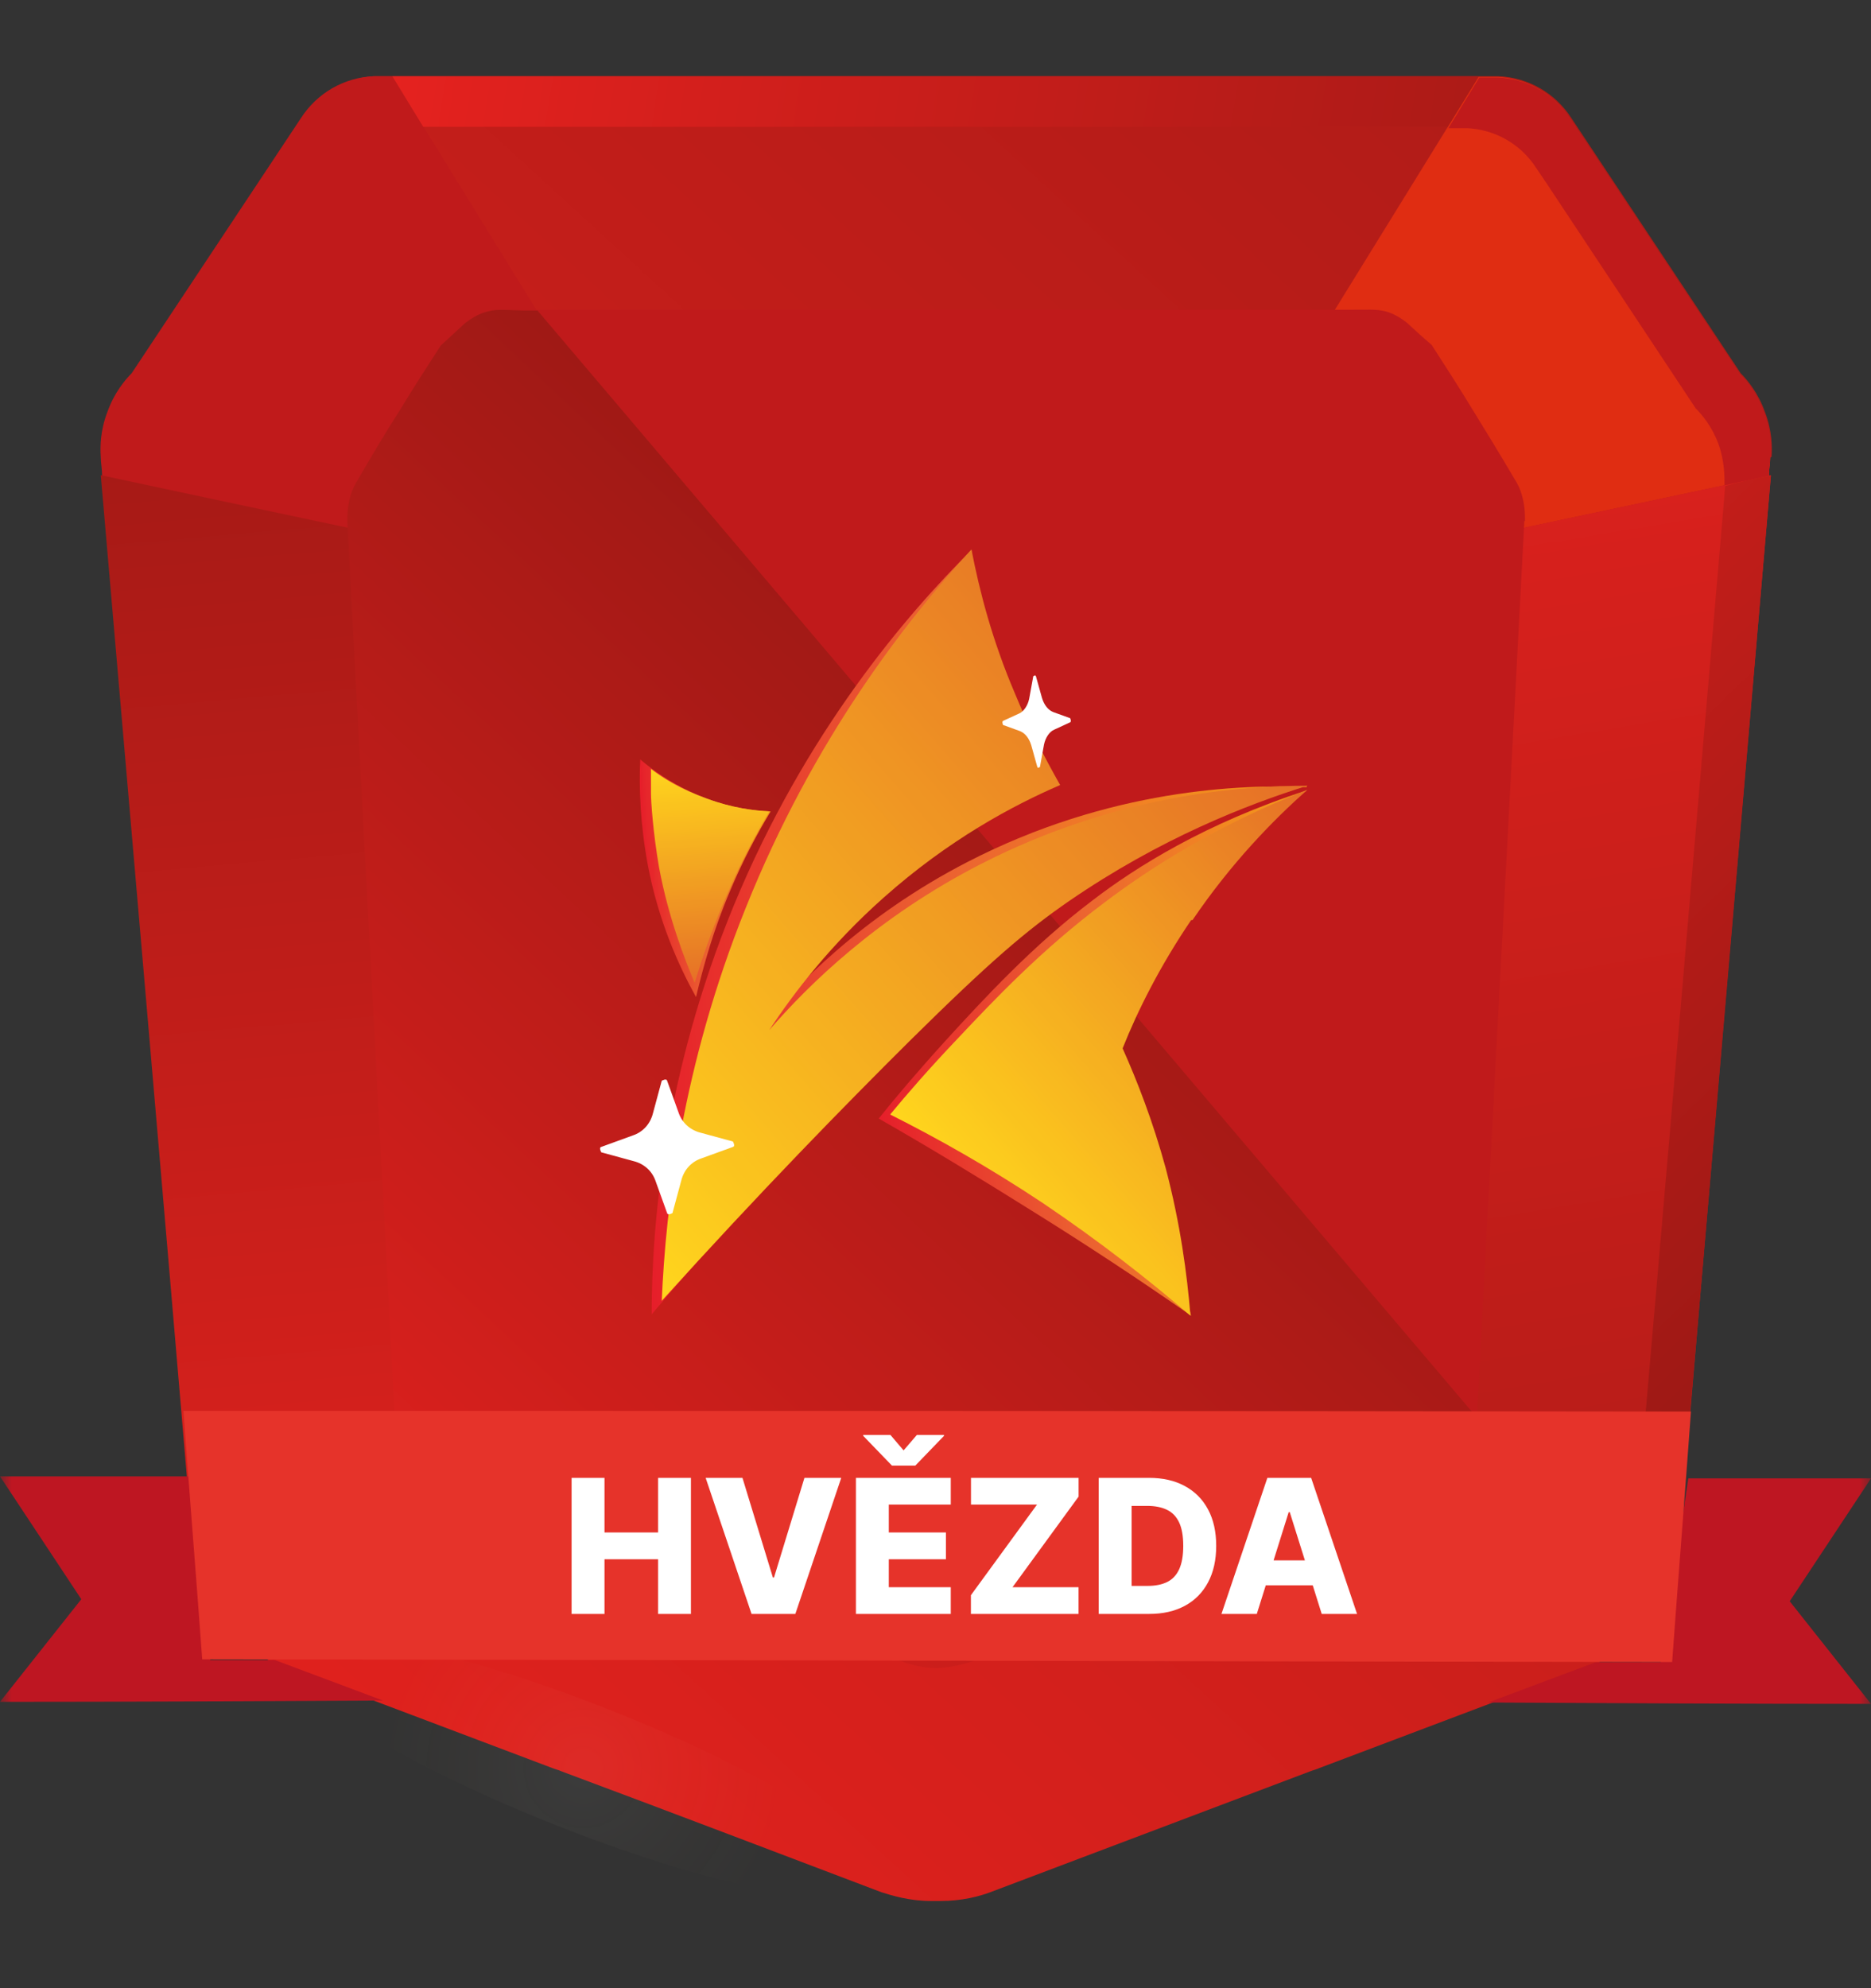 <svg width="80" height="85" viewBox="0 0 80 85" fill="none" xmlns="http://www.w3.org/2000/svg">
<rect x="0" y="0" width="80" height="85" fill="#333333" stroke="none"/>
<g clip-path="url(#clip0_335_341)">
<mask id="mask0_335_341" style="mask-type:luminance" maskUnits="userSpaceOnUse" x="0" y="0" width="80" height="85">
<path d="M80 0H0V85H80V0Z" fill="white"/>
</mask>
<g mask="url(#mask0_335_341)">
<path d="M75.691 19.536C74.341 35.209 72.991 50.852 71.641 66.524C71.555 67.073 71.325 68.025 70.693 69.006C69.889 70.219 68.826 70.854 68.337 71.085C64.373 72.585 60.38 74.086 56.416 75.587C56.301 75.645 56.158 75.674 56.014 75.731C51.447 77.463 46.908 79.166 42.341 80.898C41.881 81.071 41.135 81.273 40.215 81.273H39.813C38.894 81.273 38.147 81.042 37.688 80.898C33.12 79.166 28.582 77.434 24.014 75.731C23.899 75.674 23.756 75.645 23.612 75.587C19.648 74.086 15.655 72.585 11.691 71.085C11.174 70.825 10.14 70.219 9.336 69.006C8.675 68.025 8.474 67.073 8.388 66.524C7.038 50.852 5.687 35.209 4.337 19.536C4.337 19.132 4.337 18.41 4.625 17.602C4.941 16.794 5.4 16.246 5.659 15.957C7.899 12.58 10.14 9.203 12.38 5.826L12.898 5.047C13.587 3.979 14.736 3.344 16 3.258H64.086C65.35 3.315 66.499 3.979 67.188 5.047L67.705 5.826C69.946 9.203 72.187 12.58 74.427 15.957C74.714 16.246 75.174 16.794 75.461 17.602C75.777 18.41 75.777 19.132 75.749 19.536H75.691Z" fill="url(#paint0_linear_335_341)"/>
<path d="M75.691 19.536C75.691 19.796 75.634 20.056 75.634 20.344L49.235 25.944L63.224 3.287H64.029C65.293 3.344 66.442 4.008 67.131 5.076L67.648 5.855C69.889 9.232 72.129 12.609 74.37 15.986C74.657 16.275 75.117 16.823 75.404 17.631C75.72 18.439 75.72 19.161 75.691 19.565V19.536Z" fill="#E02D12"/>
<path d="M4.309 19.536C4.309 19.796 4.366 20.056 4.366 20.344L30.765 25.944L16.776 3.258H15.971C14.707 3.315 13.558 3.979 12.869 5.047L12.352 5.826C10.111 9.203 7.871 12.58 5.63 15.957C5.343 16.246 4.883 16.794 4.596 17.602C4.28 18.41 4.28 19.132 4.309 19.536Z" fill="#C01A1B"/>
<path d="M75.72 20.315C74.399 35.584 73.077 50.852 71.785 66.12C71.756 66.64 71.612 67.448 71.153 68.371C70.664 69.353 70.004 69.959 69.602 70.305C64.488 66.409 59.375 62.512 54.262 58.645C55.354 47.157 56.445 35.67 57.537 24.183C63.598 22.884 69.659 21.614 75.72 20.315Z" fill="url(#paint1_linear_335_341)"/>
<path d="M4.309 20.315C5.63 35.584 6.952 50.852 8.244 66.12C8.244 66.64 8.417 67.448 8.876 68.371C9.364 69.353 10.025 69.959 10.427 70.305C15.54 66.409 20.654 62.512 25.767 58.645C24.675 47.157 23.584 35.67 22.492 24.183C16.431 22.884 10.37 21.614 4.309 20.315Z" fill="url(#paint2_linear_335_341)"/>
<path d="M65.178 22.278C64.517 34.92 63.828 47.59 63.167 60.232V60.665L22.808 13.244H57.623C58.571 13.244 58.829 13.215 59.203 13.302C59.461 13.36 59.777 13.504 60.151 13.793C60.495 14.11 60.84 14.428 61.214 14.745C61.788 15.64 62.391 16.563 62.966 17.516C63.569 18.497 64.172 19.478 64.747 20.46C64.862 20.633 65.005 20.893 65.091 21.239C65.206 21.672 65.206 22.018 65.206 22.278H65.178Z" fill="#C01A1B"/>
<path d="M63.224 60.694C63.196 61.127 63.081 61.733 62.736 62.339C62.334 63.032 61.817 63.436 61.53 63.609C58.312 64.85 55.095 66.062 51.878 67.303C46.277 69.353 42.198 70.825 41.566 71.027C41.307 71.113 40.761 71.287 40.072 71.315H40.043C39.354 71.315 38.808 71.113 38.55 71.027C37.917 70.796 33.81 69.353 28.237 67.303C25.02 66.062 21.803 64.85 18.585 63.609C18.298 63.407 17.781 63.032 17.379 62.339C16.862 61.444 16.862 60.607 16.862 60.261C16.201 47.619 15.512 34.949 14.851 22.307C14.851 22.076 14.851 21.701 14.966 21.268C15.052 20.922 15.196 20.691 15.311 20.489C15.885 19.507 16.46 18.526 17.092 17.545C17.666 16.592 18.269 15.669 18.844 14.774C19.189 14.456 19.533 14.139 19.878 13.821C20.251 13.533 20.567 13.388 20.797 13.331C21.171 13.215 21.429 13.244 22.377 13.273H22.98L63.224 60.694Z" fill="url(#paint3_linear_335_341)"/>
<path d="M63.224 3.258L61.903 5.422H18.097L16.776 3.258H63.224Z" fill="url(#paint4_linear_335_341)"/>
<path d="M75.691 19.536C75.691 19.796 75.634 20.056 75.634 20.344L73.738 20.748C73.738 20.373 73.738 19.709 73.48 18.988C73.192 18.209 72.761 17.718 72.503 17.458C70.377 14.254 68.28 11.079 66.154 7.876L65.666 7.154C65.005 6.144 63.914 5.538 62.736 5.48H61.932L63.253 3.315H64.058C65.322 3.373 66.471 4.037 67.16 5.105L67.677 5.884C69.918 9.261 72.158 12.638 74.399 16.015C74.686 16.303 75.145 16.852 75.433 17.66C75.749 18.468 75.749 19.19 75.72 19.594V19.536H75.691Z" fill="#C01A1B"/>
<path d="M75.72 20.344C74.399 35.728 73.077 51.141 71.727 66.524C71.641 67.073 71.411 68.025 70.779 69.006C70.434 69.555 70.032 69.959 69.63 70.276C69.027 69.815 68.424 69.353 67.792 68.891C68.194 68.573 68.653 68.141 69.056 67.534C69.688 66.611 69.889 65.716 69.946 65.197C71.239 50.39 72.503 35.584 73.767 20.777C74.399 20.604 75.031 20.46 75.662 20.344H75.72Z" fill="url(#paint5_linear_335_341)"/>
<path d="M55.9 33.592C53.142 34.285 49.235 35.641 45.185 38.441C43.347 39.711 41.853 41.038 38.377 44.617C35.62 47.446 32 51.314 27.864 56.191C27.864 52.324 28.41 45.916 31.368 38.73C34.442 31.283 38.779 26.261 41.537 23.519C41.681 25.078 42.025 27.098 42.858 29.349C43.462 30.965 44.151 32.293 44.783 33.361C42.772 34.256 40.015 35.757 37.228 38.325C34.988 40.375 33.408 42.482 32.345 44.156C33.982 42.164 36.883 39.163 41.365 36.853C47.454 33.708 53.113 33.534 55.871 33.65V33.592H55.9Z" fill="url(#paint6_linear_335_341)"/>
<path d="M50.413 39.278C49.982 39.913 49.322 41.01 48.69 42.251C48.201 43.203 47.828 44.098 47.512 44.906C47.828 45.628 48.144 46.436 48.46 47.331C48.891 48.514 49.121 49.409 49.35 50.188C49.954 52.439 50.499 54.604 50.93 56.249C48.776 54.748 46.507 53.248 44.094 51.747C41.882 50.361 39.699 49.034 37.573 47.821C38.262 46.956 39.239 45.801 40.446 44.473C42.083 42.684 44.151 40.433 46.708 38.499C48.546 37.084 51.562 35.18 55.871 33.794C54.636 34.718 52.194 36.68 50.442 39.278H50.413Z" fill="url(#paint7_linear_335_341)"/>
<path d="M32.919 34.689C32.23 34.66 31.282 34.545 30.219 34.141C28.898 33.65 27.95 32.957 27.375 32.467C27.318 33.679 27.375 35.209 27.691 36.94C28.151 39.394 29.041 41.327 29.76 42.626C30.076 41.298 30.506 39.74 31.225 38.066C31.77 36.767 32.374 35.641 32.948 34.689H32.919Z" fill="url(#paint8_linear_335_341)"/>
<path d="M55.9 33.592C53.314 34.4 49.609 35.843 45.702 38.528C43.864 39.798 42.341 41.096 38.866 44.531C36.137 47.244 32.489 50.967 28.295 55.614C28.467 51.631 29.156 45.599 31.885 38.816C34.787 31.572 38.779 26.492 41.537 23.49C41.882 25.28 42.428 27.387 43.404 29.667C44.007 31.139 44.697 32.438 45.329 33.563C43.318 34.429 40.56 35.901 37.774 38.383C35.533 40.375 33.954 42.424 32.891 44.04C34.586 42.078 37.544 39.191 41.939 36.94C47.742 33.967 53.085 33.592 55.9 33.592Z" fill="url(#paint9_linear_335_341)"/>
<path d="M50.93 39.336C49.58 41.327 48.632 43.232 48 44.82C48.632 46.234 49.293 47.937 49.839 49.928C50.471 52.324 50.758 54.489 50.901 56.249C49.12 54.719 47.024 53.074 44.582 51.429C42.284 49.9 40.072 48.658 38.061 47.648C38.751 46.811 39.727 45.685 40.962 44.387C42.485 42.77 44.525 40.606 47.225 38.585C49.092 37.171 51.964 35.295 55.9 33.765C54.435 35.064 52.654 36.883 50.988 39.336H50.93Z" fill="url(#paint10_linear_335_341)"/>
<path d="M32.919 34.689C32.259 34.66 31.311 34.545 30.219 34.141C29.156 33.765 28.352 33.275 27.835 32.871V33.938C27.835 34.256 27.921 35.584 28.18 37.084C28.582 39.249 29.3 41.068 29.702 42.02C30.076 40.808 30.535 39.48 31.167 38.066C31.713 36.796 32.316 35.67 32.891 34.689H32.919Z" fill="url(#paint11_linear_335_341)"/>
<path d="M44.295 28.916L44.553 29.84C44.639 30.129 44.812 30.36 45.041 30.446L45.76 30.706C45.76 30.706 45.817 30.85 45.76 30.879L45.07 31.197C44.869 31.283 44.697 31.543 44.639 31.832L44.467 32.784C44.467 32.784 44.381 32.871 44.352 32.784L44.094 31.86C44.007 31.572 43.835 31.341 43.605 31.254L42.887 30.994C42.887 30.994 42.83 30.85 42.887 30.821L43.577 30.504C43.778 30.417 43.95 30.157 44.007 29.869L44.18 28.916C44.18 28.916 44.266 28.83 44.295 28.916Z" fill="white"/>
<path d="M28.524 46.205L29.013 47.562C29.156 47.995 29.501 48.312 29.961 48.428L31.339 48.803C31.339 48.803 31.454 49.005 31.339 49.034L29.989 49.524C29.558 49.669 29.242 50.015 29.128 50.477L28.754 51.862C28.754 51.862 28.553 51.978 28.524 51.862L28.036 50.506C27.892 50.073 27.548 49.755 27.088 49.64L25.709 49.264C25.709 49.264 25.594 49.062 25.709 49.034L27.059 48.543C27.49 48.399 27.806 48.052 27.921 47.59L28.295 46.205C28.295 46.205 28.496 46.09 28.524 46.205Z" fill="white"/>
<g opacity="0.1">
<path d="M55.9 33.592C53.142 34.285 49.235 35.641 45.185 38.441C43.347 39.711 41.853 41.038 38.377 44.617C35.62 47.446 32 51.314 27.864 56.191C27.864 52.324 28.41 45.916 31.368 38.73C34.442 31.283 38.779 26.261 41.537 23.519C41.681 25.078 42.025 27.098 42.858 29.349C43.462 30.965 44.151 32.293 44.783 33.361C42.772 34.256 40.015 35.757 37.228 38.325C34.988 40.375 33.408 42.482 32.345 44.156C33.982 42.164 36.883 39.163 41.365 36.853C47.454 33.708 53.113 33.534 55.871 33.65V33.592H55.9Z" fill="white"/>
<path d="M50.413 39.278C49.982 39.913 49.322 41.01 48.69 42.251C48.201 43.203 47.828 44.098 47.512 44.906C47.828 45.628 48.144 46.436 48.46 47.331C48.891 48.514 49.121 49.409 49.35 50.188C49.954 52.439 50.499 54.604 50.93 56.249C48.776 54.748 46.507 53.248 44.094 51.747C41.882 50.361 39.699 49.034 37.573 47.821C38.262 46.956 39.239 45.801 40.446 44.473C42.083 42.684 44.151 40.433 46.708 38.499C48.546 37.084 51.562 35.18 55.871 33.794C54.636 34.718 52.194 36.68 50.442 39.278H50.413Z" fill="white"/>
<path d="M32.919 34.689C32.23 34.66 31.282 34.545 30.219 34.141C28.898 33.65 27.95 32.957 27.375 32.467C27.318 33.679 27.375 35.209 27.691 36.94C28.151 39.394 29.041 41.327 29.76 42.626C30.076 41.298 30.506 39.74 31.225 38.066C31.77 36.767 32.374 35.641 32.948 34.689H32.919Z" fill="white"/>
<path d="M55.9 33.592C53.314 34.4 49.609 35.843 45.702 38.528C43.864 39.798 42.341 41.096 38.866 44.531C36.137 47.244 32.489 50.967 28.295 55.614C28.467 51.631 29.156 45.599 31.885 38.816C34.787 31.572 38.779 26.492 41.537 23.49C41.882 25.28 42.428 27.387 43.404 29.667C44.007 31.139 44.697 32.438 45.329 33.563C43.318 34.429 40.56 35.901 37.774 38.383C35.533 40.375 33.954 42.424 32.891 44.04C34.586 42.078 37.544 39.191 41.939 36.94C47.742 33.967 53.085 33.592 55.9 33.592Z" fill="white"/>
<path d="M50.93 39.336C49.58 41.327 48.632 43.232 48 44.82C48.632 46.234 49.293 47.937 49.839 49.928C50.471 52.324 50.758 54.489 50.901 56.249C49.12 54.719 47.024 53.074 44.582 51.429C42.284 49.9 40.072 48.658 38.061 47.648C38.751 46.811 39.727 45.685 40.962 44.387C42.485 42.77 44.525 40.606 47.225 38.585C49.092 37.171 51.964 35.295 55.9 33.765C54.435 35.064 52.654 36.883 50.988 39.336H50.93Z" fill="white"/>
<path d="M32.919 34.689C32.259 34.66 31.311 34.545 30.219 34.141C29.156 33.765 28.352 33.275 27.835 32.871V33.938C27.835 34.256 27.921 35.584 28.18 37.084C28.582 39.249 29.3 41.068 29.702 42.02C30.076 40.808 30.535 39.48 31.167 38.066C31.713 36.796 32.316 35.67 32.891 34.689H32.919Z" fill="white"/>
<path d="M44.295 28.916L44.553 29.84C44.639 30.129 44.812 30.36 45.041 30.446L45.76 30.706C45.76 30.706 45.817 30.85 45.76 30.879L45.07 31.197C44.869 31.283 44.697 31.543 44.639 31.832L44.467 32.784C44.467 32.784 44.381 32.871 44.352 32.784L44.094 31.86C44.007 31.572 43.835 31.341 43.605 31.254L42.887 30.994C42.887 30.994 42.83 30.85 42.887 30.821L43.577 30.504C43.778 30.417 43.95 30.157 44.007 29.869L44.18 28.916C44.18 28.916 44.266 28.83 44.295 28.916Z" fill="white"/>
<path d="M28.524 46.205L29.013 47.562C29.156 47.995 29.501 48.312 29.961 48.428L31.339 48.803C31.339 48.803 31.454 49.005 31.339 49.034L29.989 49.524C29.558 49.669 29.242 50.015 29.128 50.477L28.754 51.862C28.754 51.862 28.553 51.978 28.524 51.862L28.036 50.506C27.892 50.073 27.548 49.755 27.088 49.64L25.709 49.264C25.709 49.264 25.594 49.062 25.709 49.034L27.059 48.543C27.49 48.399 27.806 48.052 27.921 47.59L28.295 46.205C28.295 46.205 28.496 46.09 28.524 46.205Z" fill="white"/>
</g>
<g opacity="0.1">
<path opacity="0.4" d="M25.594 70.94C13.645 66.38 3.677 64.764 3.303 67.303C2.93 69.872 12.323 75.616 24.244 80.176C36.194 84.737 46.162 86.353 46.535 83.813C46.908 81.244 37.515 75.501 25.594 70.94Z" fill="url(#paint12_radial_335_341)"/>
<path opacity="0.4" d="M39.062 81.115C39.662 79.57 33.811 75.833 25.993 72.767C18.175 69.701 11.351 68.468 10.751 70.012C10.151 71.556 16.002 75.294 23.82 78.36C31.638 81.425 38.462 82.659 39.062 81.115Z" fill="url(#paint13_radial_335_341)"/>
<path opacity="0.4" d="M25.336 72.816C18.241 70.103 12.294 69.151 12.065 70.652C11.835 72.181 17.436 75.616 24.532 78.329C31.627 81.042 37.573 81.995 37.803 80.494C38.032 78.964 32.431 75.529 25.336 72.816Z" fill="url(#paint14_radial_335_341)"/>
<path opacity="0.4" d="M25.192 73.769C20.539 71.979 16.632 71.344 16.488 72.355C16.345 73.365 20.022 75.616 24.675 77.376C29.329 79.166 33.235 79.801 33.379 78.791C33.523 77.781 29.846 75.529 25.192 73.769Z" fill="url(#paint15_radial_335_341)"/>
</g>
<g opacity="0.51">
<path opacity="0.4" d="M8.876 55.528C9.25 61.704 9.135 66.553 8.589 66.351C8.072 66.178 7.325 61.04 6.952 54.864C6.578 48.687 6.693 43.838 7.239 44.04C7.756 44.214 8.503 49.351 8.876 55.528Z" fill="url(#paint16_radial_335_341)"/>
<path opacity="0.4" d="M8.379 62.511C8.712 62.49 8.773 59.197 8.516 55.157C8.258 51.116 7.78 47.858 7.448 47.879C7.115 47.9 7.054 51.193 7.312 55.234C7.569 59.275 8.047 62.533 8.379 62.511Z" fill="url(#paint17_radial_335_341)"/>
<path opacity="0.4" d="M8.474 55.412C8.704 59.078 8.618 61.964 8.302 61.849C7.986 61.733 7.555 58.674 7.325 55.008C7.095 51.343 7.182 48.456 7.497 48.572C7.813 48.687 8.244 51.747 8.474 55.412Z" fill="url(#paint18_radial_335_341)"/>
<path opacity="0.4" d="M8.302 55.326C8.445 57.721 8.388 59.626 8.187 59.568C7.986 59.511 7.699 57.49 7.555 55.066C7.411 52.67 7.469 50.765 7.67 50.823C7.871 50.881 8.158 52.901 8.302 55.326Z" fill="url(#paint19_radial_335_341)"/>
</g>
<path opacity="0.4" d="M46.522 34.568C47.817 33.648 47.634 31.15 46.113 28.99C44.592 26.83 42.309 25.825 41.014 26.746C39.719 27.667 39.902 30.164 41.423 32.324C42.944 34.484 45.227 35.489 46.522 34.568Z" fill="url(#paint20_radial_335_341)"/>
<path opacity="0.4" d="M45.576 33.225C46.418 32.627 46.291 30.992 45.292 29.573C44.293 28.155 42.801 27.491 41.959 28.089C41.117 28.687 41.245 30.322 42.243 31.741C43.242 33.159 44.734 33.824 45.576 33.225Z" fill="url(#paint21_radial_335_341)"/>
<path opacity="0.4" d="M45.501 30.215C46.19 31.601 45.989 32.9 45.041 33.13C44.093 33.361 42.743 32.438 42.054 31.052C41.364 29.667 41.566 28.368 42.513 28.137C43.461 27.906 44.812 28.83 45.501 30.215Z" fill="url(#paint22_radial_335_341)"/>
<path opacity="0.4" d="M44.898 30.36C45.357 31.254 45.214 32.12 44.582 32.264C43.95 32.409 43.059 31.803 42.6 30.908C42.14 30.013 42.284 29.147 42.916 29.003C43.548 28.859 44.438 29.465 44.898 30.36Z" fill="url(#paint23_radial_335_341)"/>
<g opacity="0.62">
<path opacity="0.4" d="M65.666 55.47C64.89 62.108 63.454 67.188 62.449 66.813C61.472 66.438 61.3 60.723 62.075 54.084C62.851 47.446 64.287 42.366 65.293 42.742C66.269 43.117 66.442 48.831 65.666 55.47Z" fill="url(#paint24_radial_335_341)"/>
<path opacity="0.4" d="M65.078 54.886C65.567 50.514 65.427 46.909 64.765 46.834C64.103 46.759 63.17 50.243 62.68 54.615C62.19 58.986 62.33 62.591 62.992 62.666C63.654 62.741 64.588 59.258 65.078 54.886Z" fill="url(#paint25_radial_335_341)"/>
<path opacity="0.4" d="M64.948 55.181C64.488 59.136 63.627 62.166 63.023 61.935C62.42 61.704 62.334 58.327 62.793 54.373C63.253 50.419 64.115 47.388 64.718 47.619C65.293 47.85 65.407 51.227 64.948 55.181Z" fill="url(#paint26_radial_335_341)"/>
<path opacity="0.4" d="M64.575 55.037C64.258 57.635 63.713 59.626 63.311 59.453C62.937 59.309 62.851 57.086 63.167 54.489C63.483 51.891 64.029 49.9 64.431 50.073C64.833 50.246 64.891 52.439 64.575 55.037Z" fill="url(#paint27_radial_335_341)"/>
</g>
<g opacity="0.34">
<path opacity="0.4" d="M8.531 9.319C12.036 4.239 15.368 0.689 16 1.439C16.632 2.161 14.305 6.894 10.829 11.974C7.354 17.054 3.993 20.604 3.361 19.854C2.729 19.132 5.056 14.399 8.531 9.319Z" fill="url(#paint28_radial_335_341)"/>
<path opacity="0.4" d="M10.597 11.278C12.872 7.917 14.302 4.909 13.791 4.56C13.279 4.21 11.02 6.651 8.744 10.012C6.469 13.372 5.038 16.38 5.55 16.73C6.062 17.08 8.321 14.639 10.597 11.278Z" fill="url(#paint29_radial_335_341)"/>
<path opacity="0.4" d="M8.991 9.867C11.059 6.837 13.07 4.73 13.444 5.163C13.817 5.596 12.438 8.395 10.37 11.426C8.302 14.456 6.291 16.563 5.917 16.13C5.544 15.697 6.923 12.898 8.991 9.867Z" fill="url(#paint30_radial_335_341)"/>
<path opacity="0.4" d="M9.221 10.127C10.571 8.135 11.892 6.75 12.122 7.039C12.381 7.327 11.461 9.175 10.111 11.166C8.761 13.158 7.44 14.543 7.21 14.254C6.98 13.966 7.871 12.118 9.221 10.127Z" fill="url(#paint31_radial_335_341)"/>
</g>
<path opacity="0.4" d="M29.61 53.585C33.891 52.924 37.025 50.191 36.611 47.481C36.196 44.771 32.39 43.111 28.109 43.772C23.828 44.433 20.694 47.166 21.109 49.876C21.523 52.586 25.33 54.246 29.61 53.585Z" fill="url(#paint32_radial_335_341)"/>
<path opacity="0.4" d="M29.353 51.902C32.16 51.469 34.214 49.674 33.942 47.894C33.669 46.113 31.173 45.021 28.366 45.455C25.559 45.889 23.505 47.683 23.777 49.464C24.05 51.244 26.546 52.336 29.353 51.902Z" fill="url(#paint33_radial_335_341)"/>
<path opacity="0.4" d="M29.702 45.685C32.23 45.743 33.896 47.157 33.436 48.803C32.977 50.477 30.564 51.747 28.065 51.689C25.537 51.631 23.871 50.217 24.33 48.572C24.79 46.898 27.203 45.628 29.702 45.685Z" fill="url(#paint34_radial_335_341)"/>
<path opacity="0.4" d="M29.415 46.725C31.052 46.754 32.172 47.677 31.856 48.774C31.569 49.871 29.96 50.708 28.323 50.679C26.686 50.65 25.566 49.726 25.882 48.63C26.198 47.533 27.777 46.696 29.415 46.725Z" fill="url(#paint35_radial_335_341)"/>
<g opacity="0.27">
<path opacity="0.4" d="M52.654 28.801C65.637 46.696 72.388 62.945 67.706 65.052C63.023 67.159 48.689 54.373 35.706 36.45C22.722 18.584 15.971 2.334 20.654 0.227C25.336 -1.88 39.67 10.906 52.654 28.83V28.801Z" fill="url(#paint36_radial_335_341)"/>
<path opacity="0.4" d="M59.869 53.766C62.513 51.783 57.633 40.721 48.968 29.058C40.304 17.395 31.137 9.549 28.492 11.532C25.848 13.516 30.728 24.578 39.392 36.24C48.057 47.903 57.224 55.749 59.869 53.766Z" fill="url(#paint37_radial_335_341)"/>
<path opacity="0.4" d="M49.235 30.36C56.962 41.01 60.984 50.679 58.197 51.949C55.411 53.219 46.88 45.599 39.153 34.92C31.425 24.27 27.404 14.601 30.19 13.331C32.977 12.061 41.508 19.68 49.235 30.36Z" fill="url(#paint38_radial_335_341)"/>
<path opacity="0.4" d="M47.483 31.139C52.567 38.124 55.181 44.473 53.372 45.31C51.533 46.147 45.961 41.125 40.876 34.141C35.792 27.156 33.178 20.806 34.987 19.969C36.797 19.132 42.399 24.154 47.483 31.139Z" fill="url(#paint39_radial_335_341)"/>
</g>
<path d="M72.187 63.205H80L76.524 68.458L80 72.845C74.542 72.845 69.084 72.816 63.627 72.787C65.178 72.21 66.7 71.633 68.251 71.056H71.009L72.187 63.205Z" fill="#BE1622"/>
<path d="M8.187 63.118H0L3.476 68.371L0 72.758C5.458 72.758 10.916 72.73 16.373 72.701C14.822 72.124 13.3 71.546 11.749 70.969H8.991C8.704 68.371 8.445 65.745 8.158 63.147H8.187V63.118Z" fill="#BE1622"/>
<path d="M71.469 71.056C50.528 71.027 29.587 70.969 8.646 70.94C8.388 67.39 8.101 63.869 7.842 60.319C29.329 60.319 50.815 60.319 72.302 60.348C72.043 63.927 71.756 67.477 71.497 71.056H71.469Z" fill="#E6332A"/>
</g>
<path d="M24.44 69V63.182H25.847V65.517H28.139V63.182H29.543V69H28.139V66.662H25.847V69H24.44ZM31.746 63.182L33.047 67.443H33.095L34.396 63.182H35.97L34.007 69H32.135L30.172 63.182H31.746ZM36.597 69V63.182H40.653V64.324H38.003V65.517H40.446V66.662H38.003V67.858H40.653V69H36.597ZM38.074 61.349L38.636 62.008L39.202 61.349H40.364V61.386L39.136 62.659H38.139L36.909 61.386V61.349H38.074ZM41.514 69V68.199L44.341 64.324H41.517V63.182H46.119V63.983L43.293 67.858H46.117V69H41.514ZM49.13 69H46.979V63.182H49.127C49.72 63.182 50.23 63.298 50.658 63.531C51.088 63.762 51.42 64.096 51.653 64.531C51.886 64.965 52.002 65.484 52.002 66.088C52.002 66.694 51.886 67.215 51.653 67.651C51.422 68.086 51.091 68.421 50.661 68.653C50.231 68.885 49.721 69 49.13 69ZM48.386 67.801H49.076C49.402 67.801 49.677 67.746 49.903 67.636C50.13 67.525 50.301 67.344 50.417 67.094C50.534 66.842 50.593 66.507 50.593 66.088C50.593 65.669 50.534 65.336 50.417 65.088C50.3 64.838 50.126 64.658 49.897 64.548C49.67 64.437 49.389 64.381 49.056 64.381H48.386V67.801ZM53.738 69H52.227L54.19 63.182H56.062L58.025 69H56.514L55.147 64.648H55.102L53.738 69ZM53.536 66.71H56.695V67.778H53.536V66.71Z" fill="white"/>
</g>
<defs>
<linearGradient id="paint0_linear_335_341" x1="4.596" y1="78.069" x2="93.415" y2="-19.007" gradientUnits="userSpaceOnUse">
<stop stop-color="#E5221E"/>
<stop offset="0.98" stop-color="#9E1915"/>
</linearGradient>
<linearGradient id="paint1_linear_335_341" x1="59.117" y1="3.691" x2="74.628" y2="97.383" gradientUnits="userSpaceOnUse">
<stop offset="0.04" stop-color="#E5231F"/>
<stop offset="0.25" stop-color="#D4201C"/>
<stop offset="0.98" stop-color="#9F1915"/>
</linearGradient>
<linearGradient id="paint2_linear_335_341" x1="18.327" y1="77.752" x2="12.469" y2="10.709" gradientUnits="userSpaceOnUse">
<stop offset="0.04" stop-color="#E5231F"/>
<stop offset="0.25" stop-color="#D4201C"/>
<stop offset="0.98" stop-color="#9F1915"/>
</linearGradient>
<linearGradient id="paint3_linear_335_341" x1="12.208" y1="69.439" x2="48.933" y2="30.217" gradientUnits="userSpaceOnUse">
<stop offset="0.02" stop-color="#E5221F"/>
<stop offset="0.23" stop-color="#D31F1C"/>
<stop offset="0.92" stop-color="#9E1915"/>
</linearGradient>
<linearGradient id="paint4_linear_335_341" x1="15.971" y1="0.314" x2="79.498" y2="10.551" gradientUnits="userSpaceOnUse">
<stop offset="0.02" stop-color="#E5221F"/>
<stop offset="0.23" stop-color="#D31F1C"/>
<stop offset="0.92" stop-color="#9E1915"/>
</linearGradient>
<linearGradient id="paint5_linear_335_341" x1="41.767" y1="13.619" x2="80.361" y2="53.121" gradientUnits="userSpaceOnUse">
<stop offset="0.04" stop-color="#E5231F"/>
<stop offset="0.25" stop-color="#D4201C"/>
<stop offset="0.98" stop-color="#9F1915"/>
</linearGradient>
<linearGradient id="paint6_linear_335_341" x1="27.175" y1="40.184" x2="56.132" y2="38.926" gradientUnits="userSpaceOnUse">
<stop stop-color="#E30613"/>
<stop offset="0.44" stop-color="#E94E1B"/>
<stop offset="1" stop-color="#F39200"/>
</linearGradient>
<linearGradient id="paint7_linear_335_341" x1="37.48" y1="45.742" x2="56.364" y2="44.921" gradientUnits="userSpaceOnUse">
<stop stop-color="#E30613"/>
<stop offset="0.44" stop-color="#E94E1B"/>
<stop offset="1" stop-color="#F39200"/>
</linearGradient>
<linearGradient id="paint8_linear_335_341" x1="27.552" y1="37.597" x2="33.09" y2="37.356" gradientUnits="userSpaceOnUse">
<stop stop-color="#E30613"/>
<stop offset="0.44" stop-color="#E94E1B"/>
<stop offset="1" stop-color="#F39200"/>
</linearGradient>
<linearGradient id="paint9_linear_335_341" x1="23.831" y1="50.475" x2="50.398" y2="27.283" gradientUnits="userSpaceOnUse">
<stop stop-color="#FFD104"/>
<stop offset="1" stop-color="#E3600F"/>
</linearGradient>
<linearGradient id="paint10_linear_335_341" x1="42.688" y1="52.95" x2="59.721" y2="38.119" gradientUnits="userSpaceOnUse">
<stop stop-color="#FFD104"/>
<stop offset="1" stop-color="#E3600F"/>
</linearGradient>
<linearGradient id="paint11_linear_335_341" x1="30.239" y1="32.653" x2="30.933" y2="41.907" gradientUnits="userSpaceOnUse">
<stop stop-color="#FFD104"/>
<stop offset="1" stop-color="#E3600F"/>
</linearGradient>
<radialGradient id="paint12_radial_335_341" cx="0" cy="0" r="1" gradientUnits="userSpaceOnUse" gradientTransform="translate(-351.235 2999.01) rotate(-81.799) scale(4.727 22.483)">
<stop offset="0.05" stop-color="#FEFEFE"/>
<stop offset="0.88" stop-color="#F1BA65" stop-opacity="0"/>
</radialGradient>
<radialGradient id="paint13_radial_335_341" cx="0" cy="0" r="1" gradientUnits="userSpaceOnUse" gradientTransform="translate(-351.141 2997.96) rotate(-81.799) scale(3.106 14.774)">
<stop offset="0.05" stop-color="#FEFEFE"/>
<stop offset="0.88" stop-color="#F1BA65" stop-opacity="0"/>
</radialGradient>
<radialGradient id="paint14_radial_335_341" cx="0" cy="0" r="1" gradientUnits="userSpaceOnUse" gradientTransform="translate(24.934 75.587) scale(9.939 9.986)">
<stop offset="0.05" stop-color="#FEFEFE"/>
<stop offset="0.88" stop-color="#F1BA65" stop-opacity="0"/>
</radialGradient>
<radialGradient id="paint15_radial_335_341" cx="0" cy="0" r="1" gradientUnits="userSpaceOnUse" gradientTransform="translate(-351.235 2999.01) rotate(-81.799) scale(1.849 8.795)">
<stop offset="0.05" stop-color="#FEFEFE"/>
<stop offset="0.78" stop-color="#A3195B" stop-opacity="0"/>
</radialGradient>
<radialGradient id="paint16_radial_335_341" cx="0" cy="0" r="1" gradientUnits="userSpaceOnUse" gradientTransform="translate(-3252.81 -1035.24) rotate(18.893) scale(1.046 10.37)">
<stop offset="0.05" stop-color="#FEFEFE"/>
<stop offset="0.88" stop-color="#F1BA65" stop-opacity="0"/>
</radialGradient>
<radialGradient id="paint17_radial_335_341" cx="0" cy="0" r="1" gradientUnits="userSpaceOnUse" gradientTransform="translate(-3252.87 -1035.5) rotate(18.893) scale(0.687 6.814)">
<stop offset="0.05" stop-color="#FEFEFE"/>
<stop offset="0.88" stop-color="#F1BA65" stop-opacity="0"/>
</radialGradient>
<radialGradient id="paint18_radial_335_341" cx="0" cy="0" r="1" gradientUnits="userSpaceOnUse" gradientTransform="translate(-3252.81 -1035.24) rotate(18.893) scale(0.623 6.176)">
<stop offset="0.05" stop-color="#FEFEFE"/>
<stop offset="0.88" stop-color="#F1BA65" stop-opacity="0"/>
</radialGradient>
<radialGradient id="paint19_radial_335_341" cx="0" cy="0" r="1" gradientUnits="userSpaceOnUse" gradientTransform="translate(-3252.81 -1035.24) rotate(18.893) scale(0.409 4.057)">
<stop offset="0.05" stop-color="#FEFEFE"/>
<stop offset="0.88" stop-color="#F1BA65" stop-opacity="0"/>
</radialGradient>
<radialGradient id="paint20_radial_335_341" cx="0" cy="0" r="1" gradientUnits="userSpaceOnUse" gradientTransform="translate(-544.919 164.047) rotate(-13.532) scale(3.007 4.595)">
<stop offset="0.05" stop-color="#FEFEFE"/>
<stop offset="0.88" stop-color="#F1BA65" stop-opacity="0"/>
</radialGradient>
<radialGradient id="paint21_radial_335_341" cx="0" cy="0" r="1" gradientUnits="userSpaceOnUse" gradientTransform="translate(-544.886 164.094) rotate(-13.532) scale(1.976 3.02)">
<stop offset="0.05" stop-color="#FEFEFE"/>
<stop offset="0.88" stop-color="#F1BA65" stop-opacity="0"/>
</radialGradient>
<radialGradient id="paint22_radial_335_341" cx="0" cy="0" r="1" gradientUnits="userSpaceOnUse" gradientTransform="translate(-544.867 164.273) rotate(-13.532) scale(1.791 2.737)">
<stop offset="0.05" stop-color="#FEFEFE"/>
<stop offset="0.88" stop-color="#F1BA65" stop-opacity="0"/>
</radialGradient>
<radialGradient id="paint23_radial_335_341" cx="0" cy="0" r="1" gradientUnits="userSpaceOnUse" gradientTransform="translate(-544.867 164.273) rotate(-13.532) scale(1.176 1.798)">
<stop offset="0.05" stop-color="#FEFEFE"/>
<stop offset="0.88" stop-color="#F1BA65" stop-opacity="0"/>
</radialGradient>
<radialGradient id="paint24_radial_335_341" cx="0" cy="0" r="1" gradientUnits="userSpaceOnUse" gradientTransform="translate(-1967.6 -755.059) rotate(21.222) scale(1.962 11.681)">
<stop offset="0.05" stop-color="#FEFEFE"/>
<stop offset="0.88" stop-color="#F1BA65" stop-opacity="0"/>
</radialGradient>
<radialGradient id="paint25_radial_335_341" cx="0" cy="0" r="1" gradientUnits="userSpaceOnUse" gradientTransform="translate(-1967.74 -755.386) rotate(21.222) scale(1.289 7.676)">
<stop offset="0.05" stop-color="#FEFEFE"/>
<stop offset="0.88" stop-color="#F1BA65" stop-opacity="0"/>
</radialGradient>
<radialGradient id="paint26_radial_335_341" cx="0" cy="0" r="1" gradientUnits="userSpaceOnUse" gradientTransform="translate(-1967.6 -755.059) rotate(21.222) scale(1.168 6.957)">
<stop offset="0.05" stop-color="#FEFEFE"/>
<stop offset="0.88" stop-color="#F1BA65" stop-opacity="0"/>
</radialGradient>
<radialGradient id="paint27_radial_335_341" cx="0" cy="0" r="1" gradientUnits="userSpaceOnUse" gradientTransform="translate(-1967.6 -755.059) rotate(21.222) scale(0.767 4.57)">
<stop offset="0.05" stop-color="#FEFEFE"/>
<stop offset="0.88" stop-color="#F1BA65" stop-opacity="0"/>
</radialGradient>
<radialGradient id="paint28_radial_335_341" cx="0" cy="0" r="1" gradientUnits="userSpaceOnUse" gradientTransform="translate(627.79 722.939) rotate(-130.785) scale(1.758 10.829)">
<stop offset="0.05" stop-color="#FEFEFE"/>
<stop offset="0.88" stop-color="#F1BA65" stop-opacity="0"/>
</radialGradient>
<radialGradient id="paint29_radial_335_341" cx="0" cy="0" r="1" gradientUnits="userSpaceOnUse" gradientTransform="translate(627.474 723.048) rotate(-130.785) scale(1.151 7.088)">
<stop offset="0.05" stop-color="#FEFEFE"/>
<stop offset="0.88" stop-color="#F1BA65" stop-opacity="0"/>
</radialGradient>
<radialGradient id="paint30_radial_335_341" cx="0" cy="0" r="1" gradientUnits="userSpaceOnUse" gradientTransform="translate(627.79 722.939) rotate(-130.785) scale(1.044 6.431)">
<stop offset="0.05" stop-color="#FEFEFE"/>
<stop offset="0.88" stop-color="#F1BA65" stop-opacity="0"/>
</radialGradient>
<radialGradient id="paint31_radial_335_341" cx="0" cy="0" r="1" gradientUnits="userSpaceOnUse" gradientTransform="translate(627.79 722.939) rotate(-130.785) scale(0.682 4.2)">
<stop offset="0.05" stop-color="#FEFEFE"/>
<stop offset="0.88" stop-color="#F1BA65" stop-opacity="0"/>
</radialGradient>
<radialGradient id="paint32_radial_335_341" cx="0" cy="0" r="1" gradientUnits="userSpaceOnUse" gradientTransform="translate(68.17 -160.713) rotate(-74.56) scale(5.256 7.455)">
<stop offset="0.05" stop-color="#FEFEFE"/>
<stop offset="0.88" stop-color="#F1BA65" stop-opacity="0"/>
</radialGradient>
<radialGradient id="paint33_radial_335_341" cx="0" cy="0" r="1" gradientUnits="userSpaceOnUse" gradientTransform="translate(68.174 -160.684) rotate(-74.56) scale(3.447 4.889)">
<stop offset="0.05" stop-color="#FEFEFE"/>
<stop offset="0.88" stop-color="#F1BA65" stop-opacity="0"/>
</radialGradient>
<radialGradient id="paint34_radial_335_341" cx="0" cy="0" r="1" gradientUnits="userSpaceOnUse" gradientTransform="translate(68.279 -160.474) rotate(-74.56) scale(3.123 4.43)">
<stop offset="0.05" stop-color="#FEFEFE"/>
<stop offset="0.88" stop-color="#F1BA65" stop-opacity="0"/>
</radialGradient>
<radialGradient id="paint35_radial_335_341" cx="0" cy="0" r="1" gradientUnits="userSpaceOnUse" gradientTransform="translate(68.279 -160.474) rotate(-74.56) scale(2.057 2.917)">
<stop offset="0.05" stop-color="#FEFEFE"/>
<stop offset="0.88" stop-color="#F1BA65" stop-opacity="0"/>
</radialGradient>
<radialGradient id="paint36_radial_335_341" cx="0" cy="0" r="1" gradientUnits="userSpaceOnUse" gradientTransform="translate(-1269.57 620.965) rotate(-24.352) scale(9.321 39.184)">
<stop offset="0.05" stop-color="#FEFEFE"/>
<stop offset="0.88" stop-color="#F1BA65" stop-opacity="0"/>
</radialGradient>
<radialGradient id="paint37_radial_335_341" cx="0" cy="0" r="1" gradientUnits="userSpaceOnUse" gradientTransform="translate(-1269.55 620.974) rotate(-24.352) scale(6.11 25.683)">
<stop offset="0.05" stop-color="#FEFEFE"/>
<stop offset="0.88" stop-color="#F1BA65" stop-opacity="0"/>
</radialGradient>
<radialGradient id="paint38_radial_335_341" cx="0" cy="0" r="1" gradientUnits="userSpaceOnUse" gradientTransform="translate(-1269.57 620.965) rotate(-24.352) scale(5.542 23.297)">
<stop offset="0.05" stop-color="#FEFEFE"/>
<stop offset="0.88" stop-color="#F1BA65" stop-opacity="0"/>
</radialGradient>
<radialGradient id="paint39_radial_335_341" cx="0" cy="0" r="1" gradientUnits="userSpaceOnUse" gradientTransform="translate(-1269.57 620.965) rotate(-24.352) scale(3.646 15.329)">
<stop offset="0.05" stop-color="#FEFEFE"/>
<stop offset="0.88" stop-color="#F1BA65" stop-opacity="0"/>
</radialGradient>
<clipPath id="clip0_335_341">
<rect width="80" height="85" fill="white"/>
</clipPath>
</defs>
</svg>
